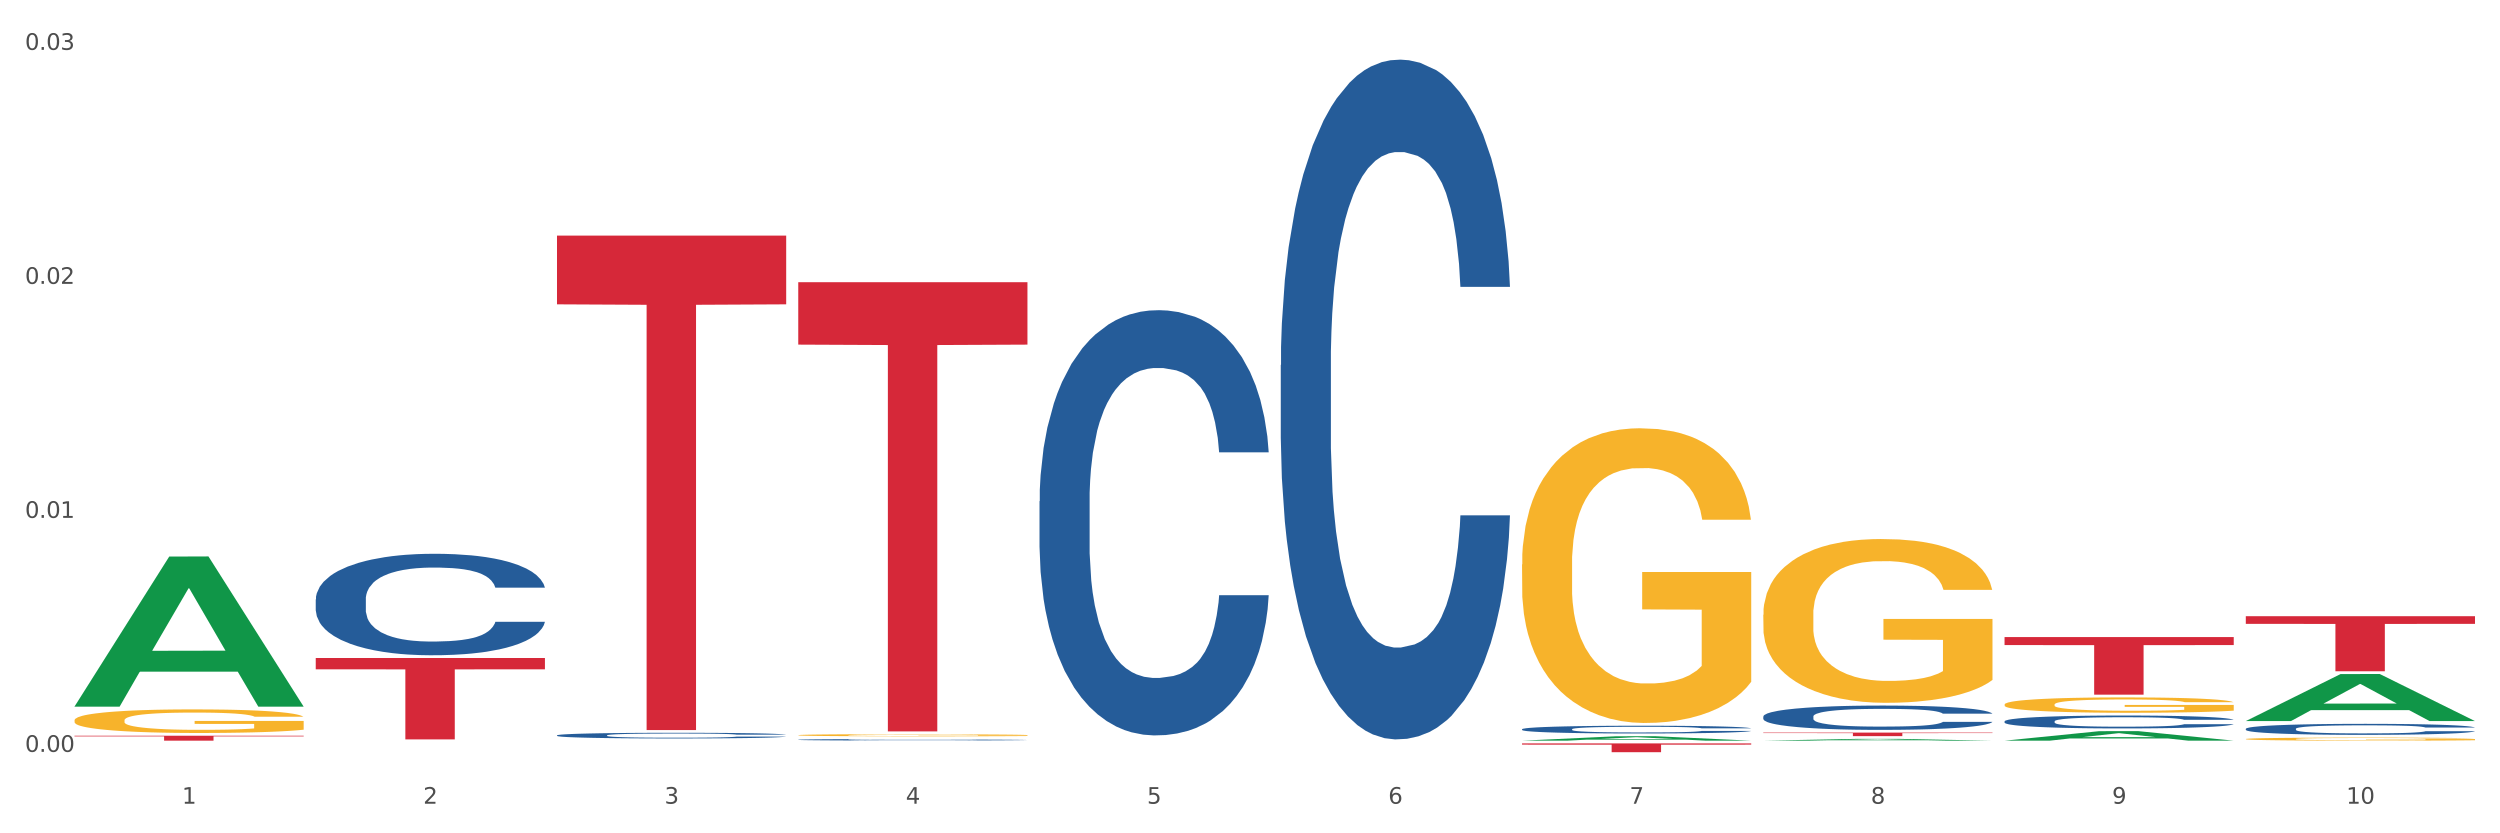 <?xml version="1.0" encoding="utf-8" standalone="no"?>
<!DOCTYPE svg PUBLIC "-//W3C//DTD SVG 1.1//EN"
  "http://www.w3.org/Graphics/SVG/1.1/DTD/svg11.dtd">
<svg xmlns:xlink="http://www.w3.org/1999/xlink" width="1080pt" height="360pt" viewBox="0 0 1080 360" xmlns="http://www.w3.org/2000/svg" version="1.1">
 <rect x="0" y="0" width="1080" height="360" fill="#333333" stroke="none"/>
 <defs>
  <style type="text/css">*{stroke-linejoin: round; stroke-linecap: butt}</style>
 </defs>
 <g id="figure_1">
  <g id="patch_1">
   <path d="M 0 360 
L 1080 360 
L 1080 0 
L 0 0 
z
" style="fill: #ffffff; stroke: #ffffff; stroke-linejoin: miter"/>
  </g>
  <g id="axes_1">
   <g id="matplotlib.axis_1">
    <g id="xtick_1">
     <g id="text_1">
      <!-- 1 -->
      <g style="fill: #4d4d4d" transform="translate(78.627 347.204) scale(0.096 -0.096)">
       <defs>
        <path id="DejaVuSans-31" d="M 794 531 
L 1825 531 
L 1825 4091 
L 703 3866 
L 703 4441 
L 1819 4666 
L 2450 4666 
L 2450 531 
L 3481 531 
L 3481 0 
L 794 0 
L 794 531 
z
" transform="scale(0.016)"/>
       </defs>
       <use xlink:href="#DejaVuSans-31"/>
      </g>
     </g>
    </g>
    <g id="xtick_2">
     <g id="text_2">
      <!-- 2 -->
      <g style="fill: #4d4d4d" transform="translate(182.851 347.204) scale(0.096 -0.096)">
       <defs>
        <path id="DejaVuSans-32" d="M 1228 531 
L 3431 531 
L 3431 0 
L 469 0 
L 469 531 
Q 828 903 1448 1529 
Q 2069 2156 2228 2338 
Q 2531 2678 2651 2914 
Q 2772 3150 2772 3378 
Q 2772 3750 2511 3984 
Q 2250 4219 1831 4219 
Q 1534 4219 1204 4116 
Q 875 4013 500 3803 
L 500 4441 
Q 881 4594 1212 4672 
Q 1544 4750 1819 4750 
Q 2544 4750 2975 4387 
Q 3406 4025 3406 3419 
Q 3406 3131 3298 2873 
Q 3191 2616 2906 2266 
Q 2828 2175 2409 1742 
Q 1991 1309 1228 531 
z
" transform="scale(0.016)"/>
       </defs>
       <use xlink:href="#DejaVuSans-32"/>
      </g>
     </g>
    </g>
    <g id="xtick_3">
     <g id="text_3">
      <!-- 3 -->
      <g style="fill: #4d4d4d" transform="translate(287.074 347.204) scale(0.096 -0.096)">
       <defs>
        <path id="DejaVuSans-33" d="M 2597 2516 
Q 3050 2419 3304 2112 
Q 3559 1806 3559 1356 
Q 3559 666 3084 287 
Q 2609 -91 1734 -91 
Q 1441 -91 1130 -33 
Q 819 25 488 141 
L 488 750 
Q 750 597 1062 519 
Q 1375 441 1716 441 
Q 2309 441 2620 675 
Q 2931 909 2931 1356 
Q 2931 1769 2642 2001 
Q 2353 2234 1838 2234 
L 1294 2234 
L 1294 2753 
L 1863 2753 
Q 2328 2753 2575 2939 
Q 2822 3125 2822 3475 
Q 2822 3834 2567 4026 
Q 2313 4219 1838 4219 
Q 1578 4219 1281 4162 
Q 984 4106 628 3988 
L 628 4550 
Q 988 4650 1302 4700 
Q 1616 4750 1894 4750 
Q 2613 4750 3031 4423 
Q 3450 4097 3450 3541 
Q 3450 3153 3228 2886 
Q 3006 2619 2597 2516 
z
" transform="scale(0.016)"/>
       </defs>
       <use xlink:href="#DejaVuSans-33"/>
      </g>
     </g>
    </g>
    <g id="xtick_4">
     <g id="text_4">
      <!-- 4 -->
      <g style="fill: #4d4d4d" transform="translate(391.298 347.204) scale(0.096 -0.096)">
       <defs>
        <path id="DejaVuSans-34" d="M 2419 4116 
L 825 1625 
L 2419 1625 
L 2419 4116 
z
M 2253 4666 
L 3047 4666 
L 3047 1625 
L 3713 1625 
L 3713 1100 
L 3047 1100 
L 3047 0 
L 2419 0 
L 2419 1100 
L 313 1100 
L 313 1709 
L 2253 4666 
z
" transform="scale(0.016)"/>
       </defs>
       <use xlink:href="#DejaVuSans-34"/>
      </g>
     </g>
    </g>
    <g id="xtick_5">
     <g id="text_5">
      <!-- 5 -->
      <g style="fill: #4d4d4d" transform="translate(495.522 347.204) scale(0.096 -0.096)">
       <defs>
        <path id="DejaVuSans-35" d="M 691 4666 
L 3169 4666 
L 3169 4134 
L 1269 4134 
L 1269 2991 
Q 1406 3038 1543 3061 
Q 1681 3084 1819 3084 
Q 2600 3084 3056 2656 
Q 3513 2228 3513 1497 
Q 3513 744 3044 326 
Q 2575 -91 1722 -91 
Q 1428 -91 1123 -41 
Q 819 9 494 109 
L 494 744 
Q 775 591 1075 516 
Q 1375 441 1709 441 
Q 2250 441 2565 725 
Q 2881 1009 2881 1497 
Q 2881 1984 2565 2268 
Q 2250 2553 1709 2553 
Q 1456 2553 1204 2497 
Q 953 2441 691 2322 
L 691 4666 
z
" transform="scale(0.016)"/>
       </defs>
       <use xlink:href="#DejaVuSans-35"/>
      </g>
     </g>
    </g>
    <g id="xtick_6">
     <g id="text_6">
      <!-- 6 -->
      <g style="fill: #4d4d4d" transform="translate(599.745 347.204) scale(0.096 -0.096)">
       <defs>
        <path id="DejaVuSans-36" d="M 2113 2584 
Q 1688 2584 1439 2293 
Q 1191 2003 1191 1497 
Q 1191 994 1439 701 
Q 1688 409 2113 409 
Q 2538 409 2786 701 
Q 3034 994 3034 1497 
Q 3034 2003 2786 2293 
Q 2538 2584 2113 2584 
z
M 3366 4563 
L 3366 3988 
Q 3128 4100 2886 4159 
Q 2644 4219 2406 4219 
Q 1781 4219 1451 3797 
Q 1122 3375 1075 2522 
Q 1259 2794 1537 2939 
Q 1816 3084 2150 3084 
Q 2853 3084 3261 2657 
Q 3669 2231 3669 1497 
Q 3669 778 3244 343 
Q 2819 -91 2113 -91 
Q 1303 -91 875 529 
Q 447 1150 447 2328 
Q 447 3434 972 4092 
Q 1497 4750 2381 4750 
Q 2619 4750 2861 4703 
Q 3103 4656 3366 4563 
z
" transform="scale(0.016)"/>
       </defs>
       <use xlink:href="#DejaVuSans-36"/>
      </g>
     </g>
    </g>
    <g id="xtick_7">
     <g id="text_7">
      <!-- 7 -->
      <g style="fill: #4d4d4d" transform="translate(703.969 347.204) scale(0.096 -0.096)">
       <defs>
        <path id="DejaVuSans-37" d="M 525 4666 
L 3525 4666 
L 3525 4397 
L 1831 0 
L 1172 0 
L 2766 4134 
L 525 4134 
L 525 4666 
z
" transform="scale(0.016)"/>
       </defs>
       <use xlink:href="#DejaVuSans-37"/>
      </g>
     </g>
    </g>
    <g id="xtick_8">
     <g id="text_8">
      <!-- 8 -->
      <g style="fill: #4d4d4d" transform="translate(808.193 347.204) scale(0.096 -0.096)">
       <defs>
        <path id="DejaVuSans-38" d="M 2034 2216 
Q 1584 2216 1326 1975 
Q 1069 1734 1069 1313 
Q 1069 891 1326 650 
Q 1584 409 2034 409 
Q 2484 409 2743 651 
Q 3003 894 3003 1313 
Q 3003 1734 2745 1975 
Q 2488 2216 2034 2216 
z
M 1403 2484 
Q 997 2584 770 2862 
Q 544 3141 544 3541 
Q 544 4100 942 4425 
Q 1341 4750 2034 4750 
Q 2731 4750 3128 4425 
Q 3525 4100 3525 3541 
Q 3525 3141 3298 2862 
Q 3072 2584 2669 2484 
Q 3125 2378 3379 2068 
Q 3634 1759 3634 1313 
Q 3634 634 3220 271 
Q 2806 -91 2034 -91 
Q 1263 -91 848 271 
Q 434 634 434 1313 
Q 434 1759 690 2068 
Q 947 2378 1403 2484 
z
M 1172 3481 
Q 1172 3119 1398 2916 
Q 1625 2713 2034 2713 
Q 2441 2713 2670 2916 
Q 2900 3119 2900 3481 
Q 2900 3844 2670 4047 
Q 2441 4250 2034 4250 
Q 1625 4250 1398 4047 
Q 1172 3844 1172 3481 
z
" transform="scale(0.016)"/>
       </defs>
       <use xlink:href="#DejaVuSans-38"/>
      </g>
     </g>
    </g>
    <g id="xtick_9">
     <g id="text_9">
      <!-- 9 -->
      <g style="fill: #4d4d4d" transform="translate(912.416 347.204) scale(0.096 -0.096)">
       <defs>
        <path id="DejaVuSans-39" d="M 703 97 
L 703 672 
Q 941 559 1184 500 
Q 1428 441 1663 441 
Q 2288 441 2617 861 
Q 2947 1281 2994 2138 
Q 2813 1869 2534 1725 
Q 2256 1581 1919 1581 
Q 1219 1581 811 2004 
Q 403 2428 403 3163 
Q 403 3881 828 4315 
Q 1253 4750 1959 4750 
Q 2769 4750 3195 4129 
Q 3622 3509 3622 2328 
Q 3622 1225 3098 567 
Q 2575 -91 1691 -91 
Q 1453 -91 1209 -44 
Q 966 3 703 97 
z
M 1959 2075 
Q 2384 2075 2632 2365 
Q 2881 2656 2881 3163 
Q 2881 3666 2632 3958 
Q 2384 4250 1959 4250 
Q 1534 4250 1286 3958 
Q 1038 3666 1038 3163 
Q 1038 2656 1286 2365 
Q 1534 2075 1959 2075 
z
" transform="scale(0.016)"/>
       </defs>
       <use xlink:href="#DejaVuSans-39"/>
      </g>
     </g>
    </g>
    <g id="xtick_10">
     <g id="text_10">
      <!-- 10 -->
      <g style="fill: #4d4d4d" transform="translate(1013.586 347.204) scale(0.096 -0.096)">
       <defs>
        <path id="DejaVuSans-30" d="M 2034 4250 
Q 1547 4250 1301 3770 
Q 1056 3291 1056 2328 
Q 1056 1369 1301 889 
Q 1547 409 2034 409 
Q 2525 409 2770 889 
Q 3016 1369 3016 2328 
Q 3016 3291 2770 3770 
Q 2525 4250 2034 4250 
z
M 2034 4750 
Q 2819 4750 3233 4129 
Q 3647 3509 3647 2328 
Q 3647 1150 3233 529 
Q 2819 -91 2034 -91 
Q 1250 -91 836 529 
Q 422 1150 422 2328 
Q 422 3509 836 4129 
Q 1250 4750 2034 4750 
z
" transform="scale(0.016)"/>
       </defs>
       <use xlink:href="#DejaVuSans-31"/>
       <use xlink:href="#DejaVuSans-30" transform="translate(63.623 0)"/>
      </g>
     </g>
    </g>
    <g id="xtick_11"/>
    <g id="xtick_12"/>
    <g id="xtick_13"/>
    <g id="xtick_14"/>
    <g id="xtick_15"/>
    <g id="xtick_16"/>
    <g id="xtick_17"/>
    <g id="xtick_18"/>
    <g id="xtick_19"/>
   </g>
   <g id="matplotlib.axis_2">
    <g id="ytick_1">
     <g id="text_11">
      <!-- 0.00 -->
      <g style="fill: #4d4d4d" transform="translate(10.8 324.801) scale(0.096 -0.096)">
       <defs>
        <path id="DejaVuSans-2e" d="M 684 794 
L 1344 794 
L 1344 0 
L 684 0 
L 684 794 
z
" transform="scale(0.016)"/>
       </defs>
       <use xlink:href="#DejaVuSans-30"/>
       <use xlink:href="#DejaVuSans-2e" transform="translate(63.623 0)"/>
       <use xlink:href="#DejaVuSans-30" transform="translate(95.41 0)"/>
       <use xlink:href="#DejaVuSans-30" transform="translate(159.033 0)"/>
      </g>
     </g>
    </g>
    <g id="ytick_2">
     <g id="text_12">
      <!-- 0.01 -->
      <g style="fill: #4d4d4d" transform="translate(10.8 223.712) scale(0.096 -0.096)">
       <use xlink:href="#DejaVuSans-30"/>
       <use xlink:href="#DejaVuSans-2e" transform="translate(63.623 0)"/>
       <use xlink:href="#DejaVuSans-30" transform="translate(95.41 0)"/>
       <use xlink:href="#DejaVuSans-31" transform="translate(159.033 0)"/>
      </g>
     </g>
    </g>
    <g id="ytick_3">
     <g id="text_13">
      <!-- 0.02 -->
      <g style="fill: #4d4d4d" transform="translate(10.8 122.623) scale(0.096 -0.096)">
       <use xlink:href="#DejaVuSans-30"/>
       <use xlink:href="#DejaVuSans-2e" transform="translate(63.623 0)"/>
       <use xlink:href="#DejaVuSans-30" transform="translate(95.41 0)"/>
       <use xlink:href="#DejaVuSans-32" transform="translate(159.033 0)"/>
      </g>
     </g>
    </g>
    <g id="ytick_4">
     <g id="text_14">
      <!-- 0.03 -->
      <g style="fill: #4d4d4d" transform="translate(10.8 21.535) scale(0.096 -0.096)">
       <use xlink:href="#DejaVuSans-30"/>
       <use xlink:href="#DejaVuSans-2e" transform="translate(63.623 0)"/>
       <use xlink:href="#DejaVuSans-30" transform="translate(95.41 0)"/>
       <use xlink:href="#DejaVuSans-33" transform="translate(159.033 0)"/>
      </g>
     </g>
    </g>
    <g id="ytick_5"/>
    <g id="ytick_6"/>
    <g id="ytick_7"/>
   </g>
   <g id="PolyCollection_1">
    <path d="M 32.175 305.155 
L 32.277 305.094 
L 73.107 240.437 
L 90.051 240.376 
L 131.187 305.277 
L 111.589 305.277 
L 102.709 290.164 
L 60.552 290.164 
L 60.246 290.408 
L 51.671 305.277 
L 32.175 305.277 
L 32.175 305.155 
L 65.86 281.145 
L 97.401 281.084 
L 81.783 254.21 
L 81.579 254.088 
L 81.375 254.271 
L 65.758 281.084 
L 65.86 281.145 
L 32.175 305.155 
z
" clip-path="url(#pf79c6a7fd6)" style="fill: #109648"/>
    <path d="M 344.846 121.907 
L 443.858 121.907 
L 443.858 148.876 
L 404.91 149.058 
L 404.91 315.973 
L 383.559 315.973 
L 383.559 149.058 
L 344.846 148.876 
L 344.846 122.089 
L 344.846 121.907 
z
" clip-path="url(#pf79c6a7fd6)" style="fill: #d62839"/>
    <path d="M 240.622 101.791 
L 339.635 101.791 
L 339.635 131.472 
L 300.687 131.673 
L 300.687 315.377 
L 279.336 315.377 
L 279.336 131.673 
L 240.622 131.472 
L 240.622 101.992 
L 240.622 101.791 
z
" clip-path="url(#pf79c6a7fd6)" style="fill: #d62839"/>
    <path d="M 136.399 284.253 
L 235.411 284.253 
L 235.411 289.141 
L 196.463 289.174 
L 196.463 319.424 
L 175.112 319.424 
L 175.112 289.174 
L 136.399 289.141 
L 136.399 284.286 
L 136.399 284.253 
z
" clip-path="url(#pf79c6a7fd6)" style="fill: #d62839"/>
    <path d="M 32.175 317.834 
L 131.187 317.834 
L 131.187 318.131 
L 92.239 318.133 
L 92.239 319.972 
L 70.888 319.972 
L 70.888 318.133 
L 32.175 318.131 
L 32.175 317.836 
L 32.175 317.834 
z
" clip-path="url(#pf79c6a7fd6)" style="fill: #d62839"/>
    <path d="M 865.964 275.215 
L 964.976 275.215 
L 964.976 278.673 
L 926.028 278.696 
L 926.028 300.097 
L 904.677 300.097 
L 904.677 278.696 
L 865.964 278.673 
L 865.964 275.238 
L 865.964 275.215 
z
" clip-path="url(#pf79c6a7fd6)" style="fill: #d62839"/>
    <path d="M 970.188 266.205 
L 1069.2 266.205 
L 1069.2 269.51 
L 1030.252 269.533 
L 1030.252 289.991 
L 1008.901 289.991 
L 1008.901 269.533 
L 970.188 269.51 
L 970.188 266.227 
L 970.188 266.205 
z
" clip-path="url(#pf79c6a7fd6)" style="fill: #d62839"/>
    <path d="M 136.399 258.929 
L 136.516 258.889 
L 136.516 257.768 
L 136.867 256.247 
L 138.154 253.444 
L 139.793 251.322 
L 142.602 248.84 
L 144.123 247.799 
L 146.113 246.638 
L 150.209 244.756 
L 154.89 243.155 
L 158.167 242.274 
L 160.625 241.713 
L 166.126 240.712 
L 169.286 240.272 
L 172.563 239.912 
L 175.372 239.671 
L 180.053 239.391 
L 183.798 239.271 
L 188.129 239.231 
L 191.757 239.271 
L 196.555 239.431 
L 203.577 239.912 
L 206.269 240.192 
L 209.897 240.672 
L 213.642 241.313 
L 216.685 241.953 
L 220.196 242.874 
L 223.824 244.075 
L 227.336 245.597 
L 229.793 246.998 
L 231.783 248.48 
L 233.538 250.281 
L 234.826 252.243 
L 235.411 253.885 
L 213.993 253.885 
L 213.408 252.403 
L 212.238 250.802 
L 211.068 249.721 
L 209.78 248.84 
L 207.791 247.839 
L 206.035 247.198 
L 203.109 246.438 
L 200.417 245.957 
L 198.194 245.677 
L 195.502 245.437 
L 189.767 245.197 
L 185.671 245.197 
L 183.096 245.277 
L 179.936 245.477 
L 177.244 245.757 
L 174.084 246.237 
L 171.626 246.758 
L 169.169 247.439 
L 167.764 247.919 
L 165.658 248.8 
L 164.253 249.521 
L 162.381 250.762 
L 161.327 251.643 
L 159.455 253.925 
L 158.635 255.606 
L 158.284 256.767 
L 158.05 258.048 
L 158.05 264.294 
L 158.752 267.097 
L 159.338 268.298 
L 160.274 269.659 
L 162.029 271.421 
L 164.604 273.143 
L 167.296 274.384 
L 169.52 275.144 
L 171.626 275.705 
L 173.733 276.145 
L 176.308 276.546 
L 178.415 276.786 
L 181.575 277.026 
L 185.32 277.146 
L 188.246 277.146 
L 194.214 276.946 
L 196.906 276.746 
L 199.481 276.466 
L 202.29 276.025 
L 204.514 275.545 
L 205.801 275.184 
L 207.908 274.424 
L 209.546 273.623 
L 210.951 272.702 
L 211.887 271.901 
L 212.94 270.7 
L 213.759 269.339 
L 213.993 268.618 
L 235.411 268.618 
L 234.943 270.06 
L 234.124 271.461 
L 232.485 273.343 
L 231.198 274.424 
L 229.208 275.745 
L 227.102 276.866 
L 224.176 278.107 
L 221.484 279.028 
L 218.675 279.829 
L 215.632 280.549 
L 210.131 281.55 
L 208.142 281.831 
L 203.928 282.311 
L 200.651 282.591 
L 195.853 282.872 
L 190.937 283.032 
L 185.788 283.072 
L 181.223 282.992 
L 176.191 282.752 
L 173.031 282.511 
L 169.52 282.151 
L 165.424 281.59 
L 161.561 280.91 
L 157.933 280.109 
L 154.539 279.188 
L 151.379 278.147 
L 147.283 276.426 
L 144.24 274.744 
L 142.016 273.183 
L 140.495 271.861 
L 138.973 270.18 
L 138.154 269.019 
L 136.867 266.216 
L 136.399 263.614 
L 136.399 258.929 
z
" clip-path="url(#pf79c6a7fd6)" style="fill: #255c99"/>
    <path d="M 32.175 311.169 
L 32.292 311.16 
L 32.292 310.825 
L 32.526 310.536 
L 33.695 309.838 
L 35.448 309.261 
L 36.734 308.954 
L 38.02 308.702 
L 39.54 308.451 
L 41.41 308.19 
L 44.8 307.809 
L 46.904 307.613 
L 49.476 307.408 
L 54.152 307.11 
L 57.542 306.943 
L 61.049 306.803 
L 66.777 306.636 
L 70.517 306.561 
L 74.492 306.505 
L 79.285 306.468 
L 82.909 306.459 
L 90.858 306.487 
L 97.638 306.57 
L 100.911 306.636 
L 105.119 306.747 
L 107.34 306.822 
L 110.964 306.971 
L 114.705 307.166 
L 117.277 307.334 
L 121.134 307.65 
L 124.057 307.967 
L 126.745 308.358 
L 128.148 308.628 
L 129.2 308.879 
L 130.135 309.168 
L 131.071 309.624 
L 110.029 309.624 
L 109.211 309.298 
L 107.925 308.991 
L 106.054 308.693 
L 104.418 308.507 
L 101.612 308.274 
L 99.041 308.125 
L 96.352 308.013 
L 93.079 307.92 
L 90.507 307.874 
L 86.883 307.836 
L 79.752 307.846 
L 74.96 307.92 
L 71.686 308.013 
L 69.582 308.097 
L 67.712 308.19 
L 65.608 308.321 
L 63.153 308.516 
L 61.399 308.693 
L 59.646 308.916 
L 58.243 309.14 
L 56.957 309.4 
L 55.905 309.68 
L 55.087 309.968 
L 54.386 310.322 
L 53.801 310.908 
L 53.801 312.184 
L 54.035 312.472 
L 54.619 312.854 
L 55.321 313.143 
L 56.49 313.487 
L 57.542 313.72 
L 59.529 314.055 
L 61.75 314.334 
L 63.504 314.511 
L 65.257 314.66 
L 68.296 314.865 
L 71.686 315.032 
L 74.609 315.135 
L 78.583 315.228 
L 81.272 315.265 
L 83.61 315.284 
L 89.338 315.284 
L 93.429 315.256 
L 97.988 315.191 
L 101.495 315.107 
L 104.418 315.004 
L 107.691 314.837 
L 109.795 314.679 
L 109.795 312.733 
L 84.078 312.724 
L 84.078 311.43 
L 131.187 311.43 
L 131.187 315.228 
L 129.2 315.423 
L 126.979 315.6 
L 124.641 315.759 
L 121.134 315.954 
L 116.926 316.14 
L 113.185 316.271 
L 109.211 316.382 
L 104.535 316.485 
L 98.456 316.578 
L 94.715 316.615 
L 90.039 316.643 
L 84.545 316.652 
L 79.752 316.634 
L 75.076 316.587 
L 70.167 316.503 
L 65.374 316.382 
L 61.75 316.261 
L 58.126 316.112 
L 54.269 315.917 
L 51.229 315.731 
L 48.891 315.563 
L 46.32 315.349 
L 43.514 315.07 
L 41.41 314.818 
L 39.54 314.558 
L 37.552 314.223 
L 36.15 313.934 
L 34.747 313.571 
L 33.928 313.301 
L 32.993 312.882 
L 32.292 312.296 
L 32.175 311.169 
z
" clip-path="url(#pf79c6a7fd6)" style="fill: #f7b32b"/>
    <path d="M 657.517 321.153 
L 756.529 321.153 
L 756.529 321.681 
L 717.581 321.684 
L 717.581 324.95 
L 696.23 324.95 
L 696.23 321.684 
L 657.517 321.681 
L 657.517 321.157 
L 657.517 321.153 
z
" clip-path="url(#pf79c6a7fd6)" style="fill: #d62839"/>
    <path d="M 970.188 319.257 
L 970.304 319.256 
L 970.304 319.212 
L 970.538 319.174 
L 971.707 319.083 
L 973.461 319.008 
L 974.747 318.968 
L 976.032 318.935 
L 977.552 318.902 
L 979.422 318.868 
L 982.813 318.819 
L 984.917 318.793 
L 987.488 318.767 
L 992.164 318.728 
L 995.554 318.706 
L 999.061 318.688 
L 1004.789 318.666 
L 1008.53 318.656 
L 1012.505 318.649 
L 1017.297 318.644 
L 1020.921 318.643 
L 1028.87 318.646 
L 1035.65 318.657 
L 1038.923 318.666 
L 1043.132 318.68 
L 1045.353 318.69 
L 1048.977 318.709 
L 1052.717 318.735 
L 1055.289 318.757 
L 1059.147 318.798 
L 1062.069 318.839 
L 1064.758 318.89 
L 1066.161 318.925 
L 1067.213 318.958 
L 1068.148 318.996 
L 1069.083 319.055 
L 1048.041 319.055 
L 1047.223 319.013 
L 1045.937 318.973 
L 1044.067 318.934 
L 1042.43 318.91 
L 1039.625 318.879 
L 1037.053 318.86 
L 1034.364 318.845 
L 1031.091 318.833 
L 1028.52 318.827 
L 1024.896 318.822 
L 1017.765 318.824 
L 1012.972 318.833 
L 1009.699 318.845 
L 1007.595 318.856 
L 1005.724 318.868 
L 1003.62 318.885 
L 1001.165 318.911 
L 999.412 318.934 
L 997.659 318.963 
L 996.256 318.992 
L 994.97 319.026 
L 993.918 319.063 
L 993.1 319.1 
L 992.398 319.146 
L 991.814 319.223 
L 991.814 319.389 
L 992.047 319.427 
L 992.632 319.477 
L 993.333 319.514 
L 994.502 319.559 
L 995.554 319.589 
L 997.542 319.633 
L 999.763 319.669 
L 1001.516 319.693 
L 1003.27 319.712 
L 1006.309 319.739 
L 1009.699 319.76 
L 1012.621 319.774 
L 1016.596 319.786 
L 1019.285 319.791 
L 1021.623 319.793 
L 1027.351 319.793 
L 1031.442 319.79 
L 1036.001 319.781 
L 1039.508 319.77 
L 1042.43 319.757 
L 1045.704 319.735 
L 1047.808 319.714 
L 1047.808 319.461 
L 1022.09 319.46 
L 1022.09 319.291 
L 1069.2 319.291 
L 1069.2 319.786 
L 1067.213 319.811 
L 1064.992 319.835 
L 1062.654 319.855 
L 1059.147 319.881 
L 1054.938 319.905 
L 1051.198 319.922 
L 1047.223 319.936 
L 1042.547 319.95 
L 1036.469 319.962 
L 1032.728 319.967 
L 1028.052 319.97 
L 1022.558 319.972 
L 1017.765 319.969 
L 1013.089 319.963 
L 1008.179 319.952 
L 1003.387 319.936 
L 999.763 319.921 
L 996.139 319.901 
L 992.281 319.876 
L 989.242 319.852 
L 986.904 319.83 
L 984.332 319.802 
L 981.527 319.765 
L 979.422 319.733 
L 977.552 319.699 
L 975.565 319.655 
L 974.162 319.617 
L 972.759 319.57 
L 971.941 319.535 
L 971.006 319.48 
L 970.304 319.404 
L 970.188 319.257 
z
" clip-path="url(#pf79c6a7fd6)" style="fill: #f7b32b"/>
    <path d="M 865.964 304.349 
L 866.081 304.342 
L 866.081 304.124 
L 866.315 303.936 
L 867.484 303.481 
L 869.237 303.105 
L 870.523 302.905 
L 871.809 302.741 
L 873.329 302.577 
L 875.199 302.407 
L 878.589 302.158 
L 880.693 302.031 
L 883.265 301.898 
L 887.941 301.703 
L 891.331 301.594 
L 894.838 301.503 
L 900.566 301.394 
L 904.306 301.345 
L 908.281 301.309 
L 913.074 301.285 
L 916.698 301.279 
L 924.647 301.297 
L 931.427 301.352 
L 934.7 301.394 
L 938.908 301.467 
L 941.129 301.515 
L 944.753 301.612 
L 948.494 301.74 
L 951.066 301.849 
L 954.923 302.055 
L 957.846 302.262 
L 960.534 302.516 
L 961.937 302.692 
L 962.989 302.856 
L 963.924 303.044 
L 964.859 303.341 
L 943.818 303.341 
L 943 303.129 
L 941.714 302.929 
L 939.843 302.735 
L 938.207 302.613 
L 935.401 302.462 
L 932.829 302.365 
L 930.141 302.292 
L 926.868 302.231 
L 924.296 302.201 
L 920.672 302.177 
L 913.541 302.183 
L 908.749 302.231 
L 905.475 302.292 
L 903.371 302.346 
L 901.501 302.407 
L 899.397 302.492 
L 896.942 302.619 
L 895.188 302.735 
L 893.435 302.88 
L 892.032 303.026 
L 890.746 303.196 
L 889.694 303.378 
L 888.876 303.566 
L 888.175 303.796 
L 887.59 304.179 
L 887.59 305.01 
L 887.824 305.198 
L 888.408 305.447 
L 889.11 305.635 
L 890.279 305.859 
L 891.331 306.011 
L 893.318 306.229 
L 895.539 306.411 
L 897.293 306.527 
L 899.046 306.624 
L 902.085 306.757 
L 905.475 306.866 
L 908.398 306.933 
L 912.372 306.994 
L 915.061 307.018 
L 917.399 307.03 
L 923.127 307.03 
L 927.218 307.012 
L 931.777 306.969 
L 935.284 306.915 
L 938.207 306.848 
L 941.48 306.739 
L 943.584 306.636 
L 943.584 305.368 
L 917.867 305.362 
L 917.867 304.518 
L 964.976 304.518 
L 964.976 306.994 
L 962.989 307.121 
L 960.768 307.236 
L 958.43 307.34 
L 954.923 307.467 
L 950.715 307.588 
L 946.974 307.673 
L 943 307.746 
L 938.324 307.813 
L 932.245 307.873 
L 928.504 307.898 
L 923.828 307.916 
L 918.334 307.922 
L 913.541 307.91 
L 908.865 307.88 
L 903.956 307.825 
L 899.163 307.746 
L 895.539 307.667 
L 891.915 307.57 
L 888.058 307.443 
L 885.018 307.321 
L 882.68 307.212 
L 880.109 307.073 
L 877.303 306.891 
L 875.199 306.727 
L 873.329 306.557 
L 871.341 306.339 
L 869.938 306.15 
L 868.536 305.914 
L 867.717 305.738 
L 866.782 305.465 
L 866.081 305.083 
L 865.964 304.349 
z
" clip-path="url(#pf79c6a7fd6)" style="fill: #f7b32b"/>
    <path d="M 761.74 265.557 
L 761.857 265.493 
L 761.857 263.166 
L 762.091 261.163 
L 763.26 256.316 
L 765.013 252.309 
L 766.299 250.177 
L 767.585 248.432 
L 769.105 246.687 
L 770.975 244.878 
L 774.365 242.228 
L 776.469 240.871 
L 779.041 239.449 
L 783.717 237.382 
L 787.107 236.218 
L 790.614 235.249 
L 796.342 234.086 
L 800.083 233.569 
L 804.057 233.181 
L 808.85 232.923 
L 812.474 232.858 
L 820.423 233.052 
L 827.203 233.633 
L 830.476 234.086 
L 834.685 234.861 
L 836.906 235.378 
L 840.529 236.412 
L 844.27 237.769 
L 846.842 238.932 
L 850.7 241.13 
L 853.622 243.327 
L 856.311 246.041 
L 857.713 247.915 
L 858.766 249.66 
L 859.701 251.663 
L 860.636 254.83 
L 839.594 254.83 
L 838.776 252.568 
L 837.49 250.435 
L 835.62 248.367 
L 833.983 247.075 
L 831.178 245.459 
L 828.606 244.425 
L 825.917 243.65 
L 822.644 243.004 
L 820.072 242.681 
L 816.448 242.422 
L 809.318 242.487 
L 804.525 243.004 
L 801.252 243.65 
L 799.148 244.232 
L 797.277 244.878 
L 795.173 245.783 
L 792.718 247.14 
L 790.965 248.367 
L 789.211 249.918 
L 787.809 251.469 
L 786.523 253.279 
L 785.471 255.218 
L 784.652 257.221 
L 783.951 259.677 
L 783.366 263.748 
L 783.366 272.601 
L 783.6 274.605 
L 784.185 277.254 
L 784.886 279.257 
L 786.055 281.648 
L 787.107 283.264 
L 789.094 285.591 
L 791.315 287.529 
L 793.069 288.757 
L 794.822 289.791 
L 797.862 291.213 
L 801.252 292.376 
L 804.174 293.087 
L 808.149 293.733 
L 810.837 293.992 
L 813.175 294.121 
L 818.903 294.121 
L 822.995 293.927 
L 827.554 293.475 
L 831.061 292.893 
L 833.983 292.182 
L 837.256 291.019 
L 839.36 289.92 
L 839.36 276.414 
L 813.643 276.349 
L 813.643 267.367 
L 860.753 267.367 
L 860.753 293.733 
L 858.766 295.09 
L 856.544 296.318 
L 854.206 297.417 
L 850.7 298.774 
L 846.491 300.066 
L 842.751 300.971 
L 838.776 301.746 
L 834.1 302.457 
L 828.021 303.103 
L 824.281 303.362 
L 819.605 303.556 
L 814.111 303.62 
L 809.318 303.491 
L 804.642 303.168 
L 799.732 302.586 
L 794.939 301.746 
L 791.315 300.906 
L 787.692 299.872 
L 783.834 298.515 
L 780.795 297.223 
L 778.457 296.059 
L 775.885 294.573 
L 773.079 292.634 
L 770.975 290.89 
L 769.105 289.08 
L 767.118 286.754 
L 765.715 284.75 
L 764.312 282.23 
L 763.494 280.356 
L 762.559 277.448 
L 761.857 273.377 
L 761.74 265.557 
z
" clip-path="url(#pf79c6a7fd6)" style="fill: #f7b32b"/>
    <path d="M 657.517 243.84 
L 657.634 243.724 
L 657.634 239.538 
L 657.867 235.933 
L 659.036 227.213 
L 660.79 220.003 
L 662.076 216.166 
L 663.362 213.027 
L 664.881 209.887 
L 666.752 206.632 
L 670.142 201.864 
L 672.246 199.422 
L 674.818 196.864 
L 679.493 193.143 
L 682.884 191.05 
L 686.39 189.306 
L 692.118 187.213 
L 695.859 186.283 
L 699.834 185.585 
L 704.627 185.12 
L 708.25 185.004 
L 716.199 185.353 
L 722.979 186.399 
L 726.253 187.213 
L 730.461 188.609 
L 732.682 189.539 
L 736.306 191.399 
L 740.047 193.841 
L 742.618 195.934 
L 746.476 199.888 
L 749.398 203.841 
L 752.087 208.725 
L 753.49 212.097 
L 754.542 215.236 
L 755.477 218.841 
L 756.412 224.538 
L 735.371 224.538 
L 734.552 220.469 
L 733.266 216.631 
L 731.396 212.911 
L 729.76 210.585 
L 726.954 207.678 
L 724.382 205.818 
L 721.694 204.422 
L 718.42 203.26 
L 715.849 202.678 
L 712.225 202.213 
L 705.094 202.329 
L 700.301 203.26 
L 697.028 204.422 
L 694.924 205.469 
L 693.054 206.632 
L 690.949 208.259 
L 688.495 210.701 
L 686.741 212.911 
L 684.988 215.701 
L 683.585 218.492 
L 682.299 221.748 
L 681.247 225.236 
L 680.429 228.841 
L 679.727 233.259 
L 679.143 240.585 
L 679.143 256.515 
L 679.377 260.119 
L 679.961 264.887 
L 680.662 268.491 
L 681.831 272.793 
L 682.884 275.7 
L 684.871 279.886 
L 687.092 283.375 
L 688.845 285.584 
L 690.599 287.444 
L 693.638 290.002 
L 697.028 292.095 
L 699.951 293.374 
L 703.925 294.537 
L 706.614 295.002 
L 708.952 295.235 
L 714.68 295.235 
L 718.771 294.886 
L 723.33 294.072 
L 726.837 293.026 
L 729.76 291.747 
L 733.033 289.654 
L 735.137 287.677 
L 735.137 263.375 
L 709.419 263.259 
L 709.419 247.096 
L 756.529 247.096 
L 756.529 294.537 
L 754.542 296.979 
L 752.321 299.188 
L 749.983 301.165 
L 746.476 303.607 
L 742.268 305.932 
L 738.527 307.56 
L 734.552 308.956 
L 729.876 310.235 
L 723.798 311.397 
L 720.057 311.863 
L 715.381 312.211 
L 709.887 312.328 
L 705.094 312.095 
L 700.418 311.514 
L 695.508 310.467 
L 690.716 308.956 
L 687.092 307.444 
L 683.468 305.584 
L 679.61 303.142 
L 676.571 300.816 
L 674.233 298.723 
L 671.661 296.049 
L 668.856 292.561 
L 666.752 289.421 
L 664.881 286.165 
L 662.894 281.979 
L 661.491 278.375 
L 660.088 273.84 
L 659.27 270.468 
L 658.335 265.235 
L 657.634 257.91 
L 657.517 243.84 
z
" clip-path="url(#pf79c6a7fd6)" style="fill: #f7b32b"/>
    <path d="M 344.846 317.588 
L 344.963 317.587 
L 344.963 317.556 
L 345.197 317.529 
L 346.366 317.465 
L 348.119 317.412 
L 349.405 317.384 
L 350.691 317.361 
L 352.21 317.338 
L 354.081 317.314 
L 357.471 317.279 
L 359.575 317.261 
L 362.147 317.242 
L 366.823 317.215 
L 370.213 317.199 
L 373.72 317.186 
L 379.448 317.171 
L 383.188 317.164 
L 387.163 317.159 
L 391.956 317.156 
L 395.579 317.155 
L 403.529 317.157 
L 410.309 317.165 
L 413.582 317.171 
L 417.79 317.181 
L 420.011 317.188 
L 423.635 317.202 
L 427.376 317.22 
L 429.947 317.235 
L 433.805 317.264 
L 436.728 317.293 
L 439.416 317.329 
L 440.819 317.354 
L 441.871 317.377 
L 442.806 317.404 
L 443.741 317.446 
L 422.7 317.446 
L 421.882 317.416 
L 420.596 317.387 
L 418.725 317.36 
L 417.089 317.343 
L 414.283 317.322 
L 411.711 317.308 
L 409.023 317.298 
L 405.75 317.289 
L 403.178 317.285 
L 399.554 317.281 
L 392.423 317.282 
L 387.63 317.289 
L 384.357 317.298 
L 382.253 317.305 
L 380.383 317.314 
L 378.279 317.326 
L 375.824 317.344 
L 374.07 317.36 
L 372.317 317.381 
L 370.914 317.401 
L 369.628 317.425 
L 368.576 317.451 
L 367.758 317.477 
L 367.056 317.51 
L 366.472 317.564 
L 366.472 317.681 
L 366.706 317.707 
L 367.29 317.742 
L 367.992 317.769 
L 369.161 317.8 
L 370.213 317.822 
L 372.2 317.853 
L 374.421 317.878 
L 376.174 317.895 
L 377.928 317.908 
L 380.967 317.927 
L 384.357 317.942 
L 387.28 317.952 
L 391.254 317.96 
L 393.943 317.964 
L 396.281 317.966 
L 402.009 317.966 
L 406.1 317.963 
L 410.659 317.957 
L 414.166 317.949 
L 417.089 317.94 
L 420.362 317.924 
L 422.466 317.91 
L 422.466 317.731 
L 396.748 317.73 
L 396.748 317.611 
L 443.858 317.611 
L 443.858 317.96 
L 441.871 317.978 
L 439.65 317.995 
L 437.312 318.009 
L 433.805 318.027 
L 429.597 318.044 
L 425.856 318.056 
L 421.882 318.066 
L 417.206 318.076 
L 411.127 318.084 
L 407.386 318.088 
L 402.71 318.09 
L 397.216 318.091 
L 392.423 318.09 
L 387.747 318.085 
L 382.838 318.078 
L 378.045 318.066 
L 374.421 318.055 
L 370.797 318.042 
L 366.94 318.024 
L 363.9 318.007 
L 361.562 317.991 
L 358.99 317.972 
L 356.185 317.946 
L 354.081 317.923 
L 352.21 317.899 
L 350.223 317.868 
L 348.82 317.842 
L 347.418 317.808 
L 346.599 317.783 
L 345.664 317.745 
L 344.963 317.691 
L 344.846 317.588 
z
" clip-path="url(#pf79c6a7fd6)" style="fill: #f7b32b"/>
    <path d="M 761.74 316.489 
L 860.753 316.489 
L 860.753 316.699 
L 821.805 316.7 
L 821.805 317.996 
L 800.454 317.996 
L 800.454 316.7 
L 761.74 316.699 
L 761.74 316.491 
L 761.74 316.489 
z
" clip-path="url(#pf79c6a7fd6)" style="fill: #d62839"/>
    <path d="M 970.188 314.836 
L 970.305 314.832 
L 970.305 314.71 
L 970.656 314.545 
L 971.943 314.24 
L 973.582 314.009 
L 976.39 313.739 
L 977.912 313.626 
L 979.902 313.5 
L 983.998 313.295 
L 988.679 313.121 
L 991.956 313.026 
L 994.414 312.965 
L 999.915 312.856 
L 1003.075 312.808 
L 1006.352 312.769 
L 1009.161 312.743 
L 1013.842 312.712 
L 1017.587 312.699 
L 1021.917 312.695 
L 1025.546 312.699 
L 1030.344 312.716 
L 1037.366 312.769 
L 1040.058 312.799 
L 1043.686 312.851 
L 1047.431 312.921 
L 1050.474 312.991 
L 1053.985 313.091 
L 1057.613 313.221 
L 1061.125 313.387 
L 1063.582 313.539 
L 1065.572 313.7 
L 1067.327 313.896 
L 1068.615 314.109 
L 1069.2 314.288 
L 1047.782 314.288 
L 1047.197 314.127 
L 1046.027 313.953 
L 1044.857 313.835 
L 1043.569 313.739 
L 1041.58 313.631 
L 1039.824 313.561 
L 1036.898 313.478 
L 1034.206 313.426 
L 1031.983 313.396 
L 1029.291 313.369 
L 1023.556 313.343 
L 1019.46 313.343 
L 1016.885 313.352 
L 1013.725 313.374 
L 1011.033 313.404 
L 1007.873 313.456 
L 1005.415 313.513 
L 1002.958 313.587 
L 1001.553 313.639 
L 999.447 313.735 
L 998.042 313.813 
L 996.17 313.948 
L 995.116 314.044 
L 993.244 314.292 
L 992.424 314.475 
L 992.073 314.601 
L 991.839 314.741 
L 991.839 315.42 
L 992.541 315.724 
L 993.127 315.855 
L 994.063 316.003 
L 995.818 316.194 
L 998.393 316.382 
L 1001.085 316.517 
L 1003.309 316.599 
L 1005.415 316.66 
L 1007.522 316.708 
L 1010.097 316.752 
L 1012.203 316.778 
L 1015.363 316.804 
L 1019.109 316.817 
L 1022.035 316.817 
L 1028.003 316.795 
L 1030.695 316.773 
L 1033.27 316.743 
L 1036.079 316.695 
L 1038.303 316.643 
L 1039.59 316.604 
L 1041.697 316.521 
L 1043.335 316.434 
L 1044.739 316.334 
L 1045.676 316.247 
L 1046.729 316.116 
L 1047.548 315.968 
L 1047.782 315.89 
L 1069.2 315.89 
L 1068.732 316.046 
L 1067.913 316.199 
L 1066.274 316.403 
L 1064.987 316.521 
L 1062.997 316.665 
L 1060.89 316.786 
L 1057.965 316.921 
L 1055.273 317.021 
L 1052.464 317.109 
L 1049.421 317.187 
L 1043.92 317.296 
L 1041.931 317.326 
L 1037.717 317.378 
L 1034.44 317.409 
L 1029.642 317.439 
L 1024.726 317.457 
L 1019.577 317.461 
L 1015.012 317.452 
L 1009.98 317.426 
L 1006.82 317.4 
L 1003.309 317.361 
L 999.212 317.3 
L 995.35 317.226 
L 991.722 317.139 
L 988.328 317.039 
L 985.168 316.926 
L 981.072 316.739 
L 978.029 316.556 
L 975.805 316.386 
L 974.284 316.242 
L 972.762 316.059 
L 971.943 315.933 
L 970.656 315.629 
L 970.188 315.346 
L 970.188 314.836 
z
" clip-path="url(#pf79c6a7fd6)" style="fill: #255c99"/>
    <path d="M 865.964 311.609 
L 866.081 311.604 
L 866.081 311.461 
L 866.432 311.268 
L 867.719 310.911 
L 869.358 310.641 
L 872.167 310.326 
L 873.688 310.193 
L 875.678 310.046 
L 879.774 309.806 
L 884.456 309.603 
L 887.733 309.491 
L 890.19 309.419 
L 895.691 309.292 
L 898.851 309.236 
L 902.128 309.19 
L 904.937 309.16 
L 909.618 309.124 
L 913.364 309.109 
L 917.694 309.104 
L 921.322 309.109 
L 926.12 309.129 
L 933.143 309.19 
L 935.834 309.226 
L 939.463 309.287 
L 943.208 309.368 
L 946.251 309.45 
L 949.762 309.567 
L 953.39 309.72 
L 956.901 309.913 
L 959.359 310.091 
L 961.348 310.28 
L 963.104 310.509 
L 964.391 310.759 
L 964.976 310.967 
L 943.559 310.967 
L 942.974 310.779 
L 941.803 310.575 
L 940.633 310.438 
L 939.346 310.326 
L 937.356 310.198 
L 935.6 310.117 
L 932.674 310.02 
L 929.983 309.959 
L 927.759 309.923 
L 925.067 309.893 
L 919.332 309.862 
L 915.236 309.862 
L 912.661 309.873 
L 909.501 309.898 
L 906.81 309.934 
L 903.65 309.995 
L 901.192 310.061 
L 898.734 310.148 
L 897.33 310.209 
L 895.223 310.321 
L 893.819 310.412 
L 891.946 310.57 
L 890.893 310.682 
L 889.02 310.972 
L 888.201 311.186 
L 887.85 311.334 
L 887.616 311.497 
L 887.616 312.291 
L 888.318 312.648 
L 888.903 312.801 
L 889.839 312.974 
L 891.595 313.198 
L 894.17 313.417 
L 896.861 313.575 
L 899.085 313.671 
L 901.192 313.743 
L 903.298 313.799 
L 905.873 313.85 
L 907.98 313.88 
L 911.14 313.911 
L 914.885 313.926 
L 917.811 313.926 
L 923.78 313.901 
L 926.472 313.875 
L 929.046 313.84 
L 931.855 313.784 
L 934.079 313.722 
L 935.366 313.677 
L 937.473 313.58 
L 939.111 313.478 
L 940.516 313.361 
L 941.452 313.259 
L 942.505 313.106 
L 943.325 312.933 
L 943.559 312.841 
L 964.976 312.841 
L 964.508 313.025 
L 963.689 313.203 
L 962.05 313.442 
L 960.763 313.58 
L 958.773 313.748 
L 956.667 313.89 
L 953.741 314.048 
L 951.049 314.165 
L 948.24 314.267 
L 945.197 314.359 
L 939.697 314.486 
L 937.707 314.522 
L 933.494 314.583 
L 930.217 314.619 
L 925.418 314.654 
L 920.503 314.675 
L 915.353 314.68 
L 910.789 314.67 
L 905.756 314.639 
L 902.596 314.609 
L 899.085 314.563 
L 894.989 314.491 
L 891.127 314.405 
L 887.499 314.303 
L 884.105 314.186 
L 880.945 314.053 
L 876.848 313.834 
L 873.805 313.621 
L 871.582 313.422 
L 870.06 313.254 
L 868.539 313.04 
L 867.719 312.892 
L 866.432 312.536 
L 865.964 312.205 
L 865.964 311.609 
z
" clip-path="url(#pf79c6a7fd6)" style="fill: #255c99"/>
    <path d="M 761.74 309.522 
L 761.857 309.513 
L 761.857 309.244 
L 762.208 308.879 
L 763.496 308.208 
L 765.134 307.699 
L 767.943 307.105 
L 769.465 306.855 
L 771.454 306.577 
L 775.551 306.126 
L 780.232 305.742 
L 783.509 305.531 
L 785.967 305.397 
L 791.467 305.157 
L 794.627 305.051 
L 797.904 304.965 
L 800.713 304.908 
L 805.395 304.84 
L 809.14 304.812 
L 813.47 304.802 
L 817.098 304.812 
L 821.897 304.85 
L 828.919 304.965 
L 831.611 305.032 
L 835.239 305.147 
L 838.984 305.301 
L 842.027 305.454 
L 845.538 305.675 
L 849.166 305.963 
L 852.677 306.327 
L 855.135 306.663 
L 857.125 307.018 
L 858.88 307.45 
L 860.168 307.92 
L 860.753 308.313 
L 839.335 308.313 
L 838.75 307.958 
L 837.58 307.575 
L 836.409 307.316 
L 835.122 307.105 
L 833.132 306.865 
L 831.377 306.711 
L 828.451 306.529 
L 825.759 306.414 
L 823.535 306.347 
L 820.843 306.289 
L 815.109 306.232 
L 811.012 306.232 
L 808.438 306.251 
L 805.278 306.299 
L 802.586 306.366 
L 799.426 306.481 
L 796.968 306.606 
L 794.51 306.769 
L 793.106 306.884 
L 790.999 307.095 
L 789.595 307.268 
L 787.722 307.565 
L 786.669 307.776 
L 784.796 308.323 
L 783.977 308.726 
L 783.626 309.004 
L 783.392 309.311 
L 783.392 310.808 
L 784.094 311.479 
L 784.679 311.767 
L 785.616 312.094 
L 787.371 312.516 
L 789.946 312.928 
L 792.638 313.226 
L 794.862 313.408 
L 796.968 313.542 
L 799.075 313.648 
L 801.65 313.744 
L 803.756 313.801 
L 806.916 313.859 
L 810.661 313.888 
L 813.587 313.888 
L 819.556 313.84 
L 822.248 313.792 
L 824.823 313.725 
L 827.632 313.619 
L 829.855 313.504 
L 831.143 313.418 
L 833.249 313.235 
L 834.888 313.043 
L 836.292 312.823 
L 837.229 312.631 
L 838.282 312.343 
L 839.101 312.017 
L 839.335 311.844 
L 860.753 311.844 
L 860.285 312.189 
L 859.465 312.525 
L 857.827 312.976 
L 856.539 313.235 
L 854.55 313.552 
L 852.443 313.82 
L 849.517 314.118 
L 846.825 314.339 
L 844.017 314.53 
L 840.974 314.703 
L 835.473 314.943 
L 833.483 315.01 
L 829.27 315.125 
L 825.993 315.192 
L 821.195 315.26 
L 816.279 315.298 
L 811.13 315.308 
L 806.565 315.288 
L 801.533 315.231 
L 798.373 315.173 
L 794.862 315.087 
L 790.765 314.953 
L 786.903 314.789 
L 783.275 314.598 
L 779.881 314.377 
L 776.721 314.127 
L 772.625 313.715 
L 769.582 313.312 
L 767.358 312.938 
L 765.837 312.621 
L 764.315 312.218 
L 763.496 311.94 
L 762.208 311.268 
L 761.74 310.645 
L 761.74 309.522 
z
" clip-path="url(#pf79c6a7fd6)" style="fill: #255c99"/>
    <path d="M 657.517 319.968 
L 657.619 319.966 
L 698.449 318.053 
L 715.393 318.051 
L 756.529 319.972 
L 736.931 319.972 
L 728.05 319.525 
L 685.893 319.525 
L 685.587 319.532 
L 677.013 319.972 
L 657.517 319.972 
L 657.517 319.968 
L 691.201 319.258 
L 722.742 319.256 
L 707.125 318.461 
L 706.921 318.457 
L 706.717 318.462 
L 691.099 319.256 
L 691.201 319.258 
L 657.517 319.968 
z
" clip-path="url(#pf79c6a7fd6)" style="fill: #109648"/>
    <path d="M 657.517 315.019 
L 657.634 315.016 
L 657.634 314.93 
L 657.985 314.814 
L 659.272 314.599 
L 660.911 314.436 
L 663.72 314.246 
L 665.241 314.166 
L 667.231 314.077 
L 671.327 313.933 
L 676.008 313.81 
L 679.285 313.742 
L 681.743 313.7 
L 687.244 313.623 
L 690.404 313.589 
L 693.681 313.561 
L 696.49 313.543 
L 701.171 313.522 
L 704.916 313.512 
L 709.247 313.509 
L 712.875 313.512 
L 717.673 313.525 
L 724.695 313.561 
L 727.387 313.583 
L 731.015 313.62 
L 734.76 313.669 
L 737.803 313.718 
L 741.314 313.789 
L 744.943 313.881 
L 748.454 313.997 
L 750.911 314.105 
L 752.901 314.218 
L 754.657 314.356 
L 755.944 314.507 
L 756.529 314.633 
L 735.112 314.633 
L 734.526 314.519 
L 733.356 314.396 
L 732.186 314.313 
L 730.898 314.246 
L 728.909 314.169 
L 727.153 314.12 
L 724.227 314.062 
L 721.535 314.025 
L 719.312 314.003 
L 716.62 313.985 
L 710.885 313.967 
L 706.789 313.967 
L 704.214 313.973 
L 701.054 313.988 
L 698.362 314.01 
L 695.202 314.046 
L 692.745 314.086 
L 690.287 314.138 
L 688.882 314.175 
L 686.776 314.243 
L 685.371 314.298 
L 683.499 314.393 
L 682.445 314.461 
L 680.573 314.636 
L 679.754 314.764 
L 679.402 314.853 
L 679.168 314.952 
L 679.168 315.43 
L 679.871 315.645 
L 680.456 315.737 
L 681.392 315.842 
L 683.148 315.977 
L 685.722 316.109 
L 688.414 316.204 
L 690.638 316.262 
L 692.745 316.305 
L 694.851 316.339 
L 697.426 316.37 
L 699.533 316.388 
L 702.693 316.406 
L 706.438 316.416 
L 709.364 316.416 
L 715.332 316.4 
L 718.024 316.385 
L 720.599 316.363 
L 723.408 316.33 
L 725.632 316.293 
L 726.919 316.265 
L 729.026 316.207 
L 730.664 316.146 
L 732.069 316.075 
L 733.005 316.014 
L 734.058 315.921 
L 734.877 315.817 
L 735.112 315.762 
L 756.529 315.762 
L 756.061 315.872 
L 755.242 315.98 
L 753.603 316.124 
L 752.316 316.207 
L 750.326 316.308 
L 748.22 316.394 
L 745.294 316.489 
L 742.602 316.56 
L 739.793 316.621 
L 736.75 316.676 
L 731.249 316.753 
L 729.26 316.775 
L 725.046 316.812 
L 721.769 316.833 
L 716.971 316.854 
L 712.055 316.867 
L 706.906 316.87 
L 702.341 316.864 
L 697.309 316.845 
L 694.149 316.827 
L 690.638 316.799 
L 686.542 316.756 
L 682.679 316.704 
L 679.051 316.643 
L 675.657 316.572 
L 672.497 316.492 
L 668.401 316.36 
L 665.358 316.231 
L 663.134 316.112 
L 661.613 316.01 
L 660.091 315.882 
L 659.272 315.793 
L 657.985 315.578 
L 657.517 315.378 
L 657.517 315.019 
z
" clip-path="url(#pf79c6a7fd6)" style="fill: #255c99"/>
    <path d="M 761.74 319.97 
L 761.842 319.969 
L 802.672 319.178 
L 819.617 319.177 
L 860.753 319.972 
L 841.154 319.972 
L 832.274 319.787 
L 790.117 319.787 
L 789.811 319.79 
L 781.237 319.972 
L 761.74 319.972 
L 761.74 319.97 
L 795.425 319.676 
L 826.966 319.676 
L 811.349 319.347 
L 811.144 319.345 
L 810.94 319.347 
L 795.323 319.676 
L 795.425 319.676 
L 761.74 319.97 
z
" clip-path="url(#pf79c6a7fd6)" style="fill: #109648"/>
    <path d="M 865.964 319.964 
L 866.066 319.96 
L 906.896 315.865 
L 923.84 315.861 
L 964.976 319.972 
L 945.378 319.972 
L 936.498 319.015 
L 894.341 319.015 
L 894.034 319.03 
L 885.46 319.972 
L 865.964 319.972 
L 865.964 319.964 
L 899.649 318.443 
L 931.19 318.439 
L 915.572 316.737 
L 915.368 316.73 
L 915.164 316.741 
L 899.547 318.439 
L 899.649 318.443 
L 865.964 319.964 
z
" clip-path="url(#pf79c6a7fd6)" style="fill: #109648"/>
    <path d="M 970.188 311.475 
L 970.29 311.456 
L 1011.12 291.192 
L 1028.064 291.173 
L 1069.2 311.513 
L 1049.602 311.513 
L 1040.721 306.777 
L 998.564 306.777 
L 998.258 306.853 
L 989.684 311.513 
L 970.188 311.513 
L 970.188 311.475 
L 1003.872 303.95 
L 1035.413 303.931 
L 1019.796 295.508 
L 1019.592 295.47 
L 1019.388 295.527 
L 1003.77 303.931 
L 1003.872 303.95 
L 970.188 311.475 
z
" clip-path="url(#pf79c6a7fd6)" style="fill: #109648"/>
    <path d="M 240.622 317.662 
L 240.739 317.659 
L 240.739 317.597 
L 241.09 317.512 
L 242.378 317.355 
L 244.016 317.236 
L 246.825 317.097 
L 248.347 317.039 
L 250.336 316.973 
L 254.432 316.868 
L 259.114 316.778 
L 262.391 316.729 
L 264.849 316.698 
L 270.349 316.642 
L 273.509 316.617 
L 276.786 316.597 
L 279.595 316.583 
L 284.277 316.568 
L 288.022 316.561 
L 292.352 316.559 
L 295.98 316.561 
L 300.779 316.57 
L 307.801 316.597 
L 310.493 316.613 
L 314.121 316.639 
L 317.866 316.675 
L 320.909 316.711 
L 324.42 316.763 
L 328.048 316.83 
L 331.559 316.915 
L 334.017 316.994 
L 336.007 317.077 
L 337.762 317.177 
L 339.049 317.287 
L 339.635 317.379 
L 318.217 317.379 
L 317.632 317.296 
L 316.462 317.207 
L 315.291 317.146 
L 314.004 317.097 
L 312.014 317.041 
L 310.259 317.005 
L 307.333 316.962 
L 304.641 316.935 
L 302.417 316.92 
L 299.725 316.906 
L 293.991 316.893 
L 289.894 316.893 
L 287.32 316.897 
L 284.16 316.908 
L 281.468 316.924 
L 278.308 316.951 
L 275.85 316.98 
L 273.392 317.018 
L 271.988 317.045 
L 269.881 317.095 
L 268.477 317.135 
L 266.604 317.204 
L 265.551 317.254 
L 263.678 317.382 
L 262.859 317.476 
L 262.508 317.541 
L 262.274 317.612 
L 262.274 317.962 
L 262.976 318.119 
L 263.561 318.186 
L 264.498 318.263 
L 266.253 318.361 
L 268.828 318.458 
L 271.52 318.527 
L 273.743 318.57 
L 275.85 318.601 
L 277.957 318.626 
L 280.532 318.648 
L 282.638 318.662 
L 285.798 318.675 
L 289.543 318.682 
L 292.469 318.682 
L 298.438 318.671 
L 301.13 318.659 
L 303.705 318.644 
L 306.513 318.619 
L 308.737 318.592 
L 310.025 318.572 
L 312.131 318.529 
L 313.77 318.484 
L 315.174 318.433 
L 316.11 318.388 
L 317.164 318.321 
L 317.983 318.245 
L 318.217 318.204 
L 339.635 318.204 
L 339.167 318.285 
L 338.347 318.363 
L 336.709 318.469 
L 335.421 318.529 
L 333.432 318.603 
L 331.325 318.666 
L 328.399 318.736 
L 325.707 318.787 
L 322.899 318.832 
L 319.856 318.872 
L 314.355 318.928 
L 312.365 318.944 
L 308.152 318.971 
L 304.875 318.987 
L 300.077 319.002 
L 295.161 319.011 
L 290.011 319.014 
L 285.447 319.009 
L 280.414 318.996 
L 277.254 318.982 
L 273.743 318.962 
L 269.647 318.931 
L 265.785 318.892 
L 262.157 318.848 
L 258.763 318.796 
L 255.603 318.738 
L 251.507 318.641 
L 248.464 318.547 
L 246.24 318.46 
L 244.718 318.386 
L 243.197 318.292 
L 242.378 318.227 
L 241.09 318.07 
L 240.622 317.924 
L 240.622 317.662 
z
" clip-path="url(#pf79c6a7fd6)" style="fill: #255c99"/>
    <path d="M 344.846 319.564 
L 344.963 319.563 
L 344.963 319.546 
L 345.314 319.524 
L 346.601 319.483 
L 348.24 319.451 
L 351.049 319.415 
L 352.57 319.399 
L 354.56 319.382 
L 358.656 319.354 
L 363.338 319.331 
L 366.615 319.318 
L 369.072 319.309 
L 374.573 319.295 
L 377.733 319.288 
L 381.01 319.283 
L 383.819 319.279 
L 388.5 319.275 
L 392.245 319.273 
L 396.576 319.273 
L 400.204 319.273 
L 405.002 319.276 
L 412.025 319.283 
L 414.716 319.287 
L 418.344 319.294 
L 422.09 319.304 
L 425.133 319.313 
L 428.644 319.327 
L 432.272 319.344 
L 435.783 319.367 
L 438.241 319.387 
L 440.23 319.409 
L 441.986 319.436 
L 443.273 319.465 
L 443.858 319.489 
L 422.441 319.489 
L 421.856 319.467 
L 420.685 319.444 
L 419.515 319.428 
L 418.227 319.415 
L 416.238 319.4 
L 414.482 319.39 
L 411.556 319.379 
L 408.865 319.372 
L 406.641 319.368 
L 403.949 319.364 
L 398.214 319.361 
L 394.118 319.361 
L 391.543 319.362 
L 388.383 319.365 
L 385.691 319.369 
L 382.531 319.376 
L 380.074 319.384 
L 377.616 319.394 
L 376.211 319.401 
L 374.105 319.414 
L 372.7 319.425 
L 370.828 319.443 
L 369.775 319.456 
L 367.902 319.49 
L 367.083 319.515 
L 366.732 319.532 
L 366.498 319.551 
L 366.498 319.643 
L 367.2 319.684 
L 367.785 319.702 
L 368.721 319.722 
L 370.477 319.748 
L 373.052 319.773 
L 375.743 319.792 
L 377.967 319.803 
L 380.074 319.811 
L 382.18 319.818 
L 384.755 319.824 
L 386.862 319.827 
L 390.022 319.831 
L 393.767 319.833 
L 396.693 319.833 
L 402.662 319.83 
L 405.353 319.827 
L 407.928 319.822 
L 410.737 319.816 
L 412.961 319.809 
L 414.248 319.804 
L 416.355 319.792 
L 417.993 319.781 
L 419.398 319.767 
L 420.334 319.755 
L 421.387 319.737 
L 422.207 319.717 
L 422.441 319.707 
L 443.858 319.707 
L 443.39 319.728 
L 442.571 319.749 
L 440.932 319.776 
L 439.645 319.792 
L 437.655 319.812 
L 435.549 319.828 
L 432.623 319.847 
L 429.931 319.86 
L 427.122 319.872 
L 424.079 319.883 
L 418.579 319.898 
L 416.589 319.902 
L 412.376 319.909 
L 409.099 319.913 
L 404.3 319.917 
L 399.385 319.919 
L 394.235 319.92 
L 389.671 319.919 
L 384.638 319.915 
L 381.478 319.912 
L 377.967 319.906 
L 373.871 319.898 
L 370.009 319.888 
L 366.38 319.876 
L 362.986 319.863 
L 359.826 319.847 
L 355.73 319.822 
L 352.687 319.797 
L 350.464 319.774 
L 348.942 319.755 
L 347.421 319.73 
L 346.601 319.713 
L 345.314 319.671 
L 344.846 319.633 
L 344.846 319.564 
z
" clip-path="url(#pf79c6a7fd6)" style="fill: #255c99"/>
    <path d="M 553.293 157.71 
L 553.41 157.442 
L 553.41 149.933 
L 553.761 139.741 
L 555.049 120.968 
L 556.687 106.754 
L 559.496 90.126 
L 561.017 83.153 
L 563.007 75.375 
L 567.103 62.77 
L 571.785 52.042 
L 575.062 46.142 
L 577.52 42.387 
L 583.02 35.683 
L 586.18 32.733 
L 589.457 30.319 
L 592.266 28.71 
L 596.948 26.832 
L 600.693 26.028 
L 605.023 25.759 
L 608.651 26.028 
L 613.45 27.1 
L 620.472 30.319 
L 623.164 32.196 
L 626.792 35.414 
L 630.537 39.706 
L 633.58 43.997 
L 637.091 50.165 
L 640.719 58.211 
L 644.23 68.402 
L 646.688 77.789 
L 648.677 87.712 
L 650.433 99.781 
L 651.72 112.922 
L 652.306 123.918 
L 630.888 123.918 
L 630.303 113.995 
L 629.132 103.267 
L 627.962 96.026 
L 626.675 90.126 
L 624.685 83.421 
L 622.929 79.13 
L 620.004 74.034 
L 617.312 70.816 
L 615.088 68.938 
L 612.396 67.329 
L 606.661 65.72 
L 602.565 65.72 
L 599.99 66.257 
L 596.83 67.598 
L 594.139 69.475 
L 590.979 72.693 
L 588.521 76.18 
L 586.063 80.739 
L 584.659 83.957 
L 582.552 89.857 
L 581.148 94.685 
L 579.275 102.999 
L 578.222 108.899 
L 576.349 124.186 
L 575.53 135.45 
L 575.179 143.228 
L 574.945 151.81 
L 574.945 193.648 
L 575.647 212.421 
L 576.232 220.467 
L 577.168 229.586 
L 578.924 241.386 
L 581.499 252.918 
L 584.191 261.232 
L 586.414 266.328 
L 588.521 270.083 
L 590.628 273.033 
L 593.202 275.715 
L 595.309 277.324 
L 598.469 278.933 
L 602.214 279.738 
L 605.14 279.738 
L 611.109 278.397 
L 613.801 277.056 
L 616.375 275.178 
L 619.184 272.228 
L 621.408 269.01 
L 622.695 266.596 
L 624.802 261.501 
L 626.441 256.137 
L 627.845 249.968 
L 628.781 244.604 
L 629.835 236.559 
L 630.654 227.44 
L 630.888 222.613 
L 652.306 222.613 
L 651.837 232.268 
L 651.018 241.654 
L 649.38 254.259 
L 648.092 261.501 
L 646.103 270.351 
L 643.996 277.86 
L 641.07 286.174 
L 638.378 292.343 
L 635.569 297.707 
L 632.526 302.534 
L 627.026 309.239 
L 625.036 311.116 
L 620.823 314.334 
L 617.546 316.212 
L 612.747 318.089 
L 607.832 319.162 
L 602.682 319.43 
L 598.118 318.894 
L 593.085 317.285 
L 589.925 315.675 
L 586.414 313.262 
L 582.318 309.507 
L 578.456 304.948 
L 574.828 299.584 
L 571.434 293.415 
L 568.274 286.442 
L 564.177 274.91 
L 561.135 263.646 
L 558.911 253.187 
L 557.389 244.336 
L 555.868 233.072 
L 555.049 225.295 
L 553.761 206.521 
L 553.293 189.089 
L 553.293 157.71 
z
" clip-path="url(#pf79c6a7fd6)" style="fill: #255c99"/>
    <path d="M 449.069 216.538 
L 449.187 216.37 
L 449.187 211.673 
L 449.538 205.297 
L 450.825 193.553 
L 452.464 184.661 
L 455.272 174.259 
L 456.794 169.897 
L 458.783 165.032 
L 462.88 157.147 
L 467.561 150.436 
L 470.838 146.745 
L 473.296 144.396 
L 478.797 140.201 
L 481.957 138.356 
L 485.234 136.846 
L 488.042 135.839 
L 492.724 134.665 
L 496.469 134.162 
L 500.799 133.994 
L 504.427 134.162 
L 509.226 134.833 
L 516.248 136.846 
L 518.94 138.02 
L 522.568 140.034 
L 526.313 142.718 
L 529.356 145.402 
L 532.867 149.261 
L 536.495 154.294 
L 540.006 160.67 
L 542.464 166.542 
L 544.454 172.749 
L 546.209 180.299 
L 547.497 188.52 
L 548.082 195.399 
L 526.664 195.399 
L 526.079 189.191 
L 524.909 182.48 
L 523.738 177.95 
L 522.451 174.259 
L 520.461 170.065 
L 518.706 167.381 
L 515.78 164.193 
L 513.088 162.18 
L 510.864 161.005 
L 508.173 159.999 
L 502.438 158.992 
L 498.342 158.992 
L 495.767 159.328 
L 492.607 160.166 
L 489.915 161.341 
L 486.755 163.354 
L 484.297 165.535 
L 481.84 168.387 
L 480.435 170.401 
L 478.328 174.092 
L 476.924 177.112 
L 475.051 182.313 
L 473.998 186.004 
L 472.126 195.567 
L 471.306 202.613 
L 470.955 207.478 
L 470.721 212.847 
L 470.721 239.02 
L 471.423 250.764 
L 472.009 255.797 
L 472.945 261.501 
L 474.7 268.884 
L 477.275 276.098 
L 479.967 281.299 
L 482.191 284.486 
L 484.297 286.835 
L 486.404 288.681 
L 488.979 290.358 
L 491.085 291.365 
L 494.245 292.372 
L 497.991 292.875 
L 500.916 292.875 
L 506.885 292.036 
L 509.577 291.197 
L 512.152 290.023 
L 514.961 288.177 
L 517.184 286.164 
L 518.472 284.654 
L 520.578 281.467 
L 522.217 278.111 
L 523.621 274.252 
L 524.558 270.897 
L 525.611 265.864 
L 526.43 260.159 
L 526.664 257.139 
L 548.082 257.139 
L 547.614 263.179 
L 546.795 269.051 
L 545.156 276.937 
L 543.869 281.467 
L 541.879 287.003 
L 539.772 291.701 
L 536.846 296.902 
L 534.155 300.76 
L 531.346 304.116 
L 528.303 307.136 
L 522.802 311.33 
L 520.813 312.505 
L 516.599 314.518 
L 513.322 315.692 
L 508.524 316.867 
L 503.608 317.538 
L 498.459 317.706 
L 493.894 317.37 
L 488.862 316.363 
L 485.702 315.357 
L 482.191 313.847 
L 478.094 311.498 
L 474.232 308.646 
L 470.604 305.29 
L 467.21 301.432 
L 464.05 297.069 
L 459.954 289.855 
L 456.911 282.809 
L 454.687 276.266 
L 453.166 270.729 
L 451.644 263.683 
L 450.825 258.817 
L 449.538 247.073 
L 449.069 236.168 
L 449.069 216.538 
z
" clip-path="url(#pf79c6a7fd6)" style="fill: #255c99"/>
   </g>
  </g>
 </g>
 <defs>
  <clipPath id="pf79c6a7fd6">
   <rect x="32.175" y="10.8" width="1037.025" height="329.109"/>
  </clipPath>
 </defs>
</svg>
